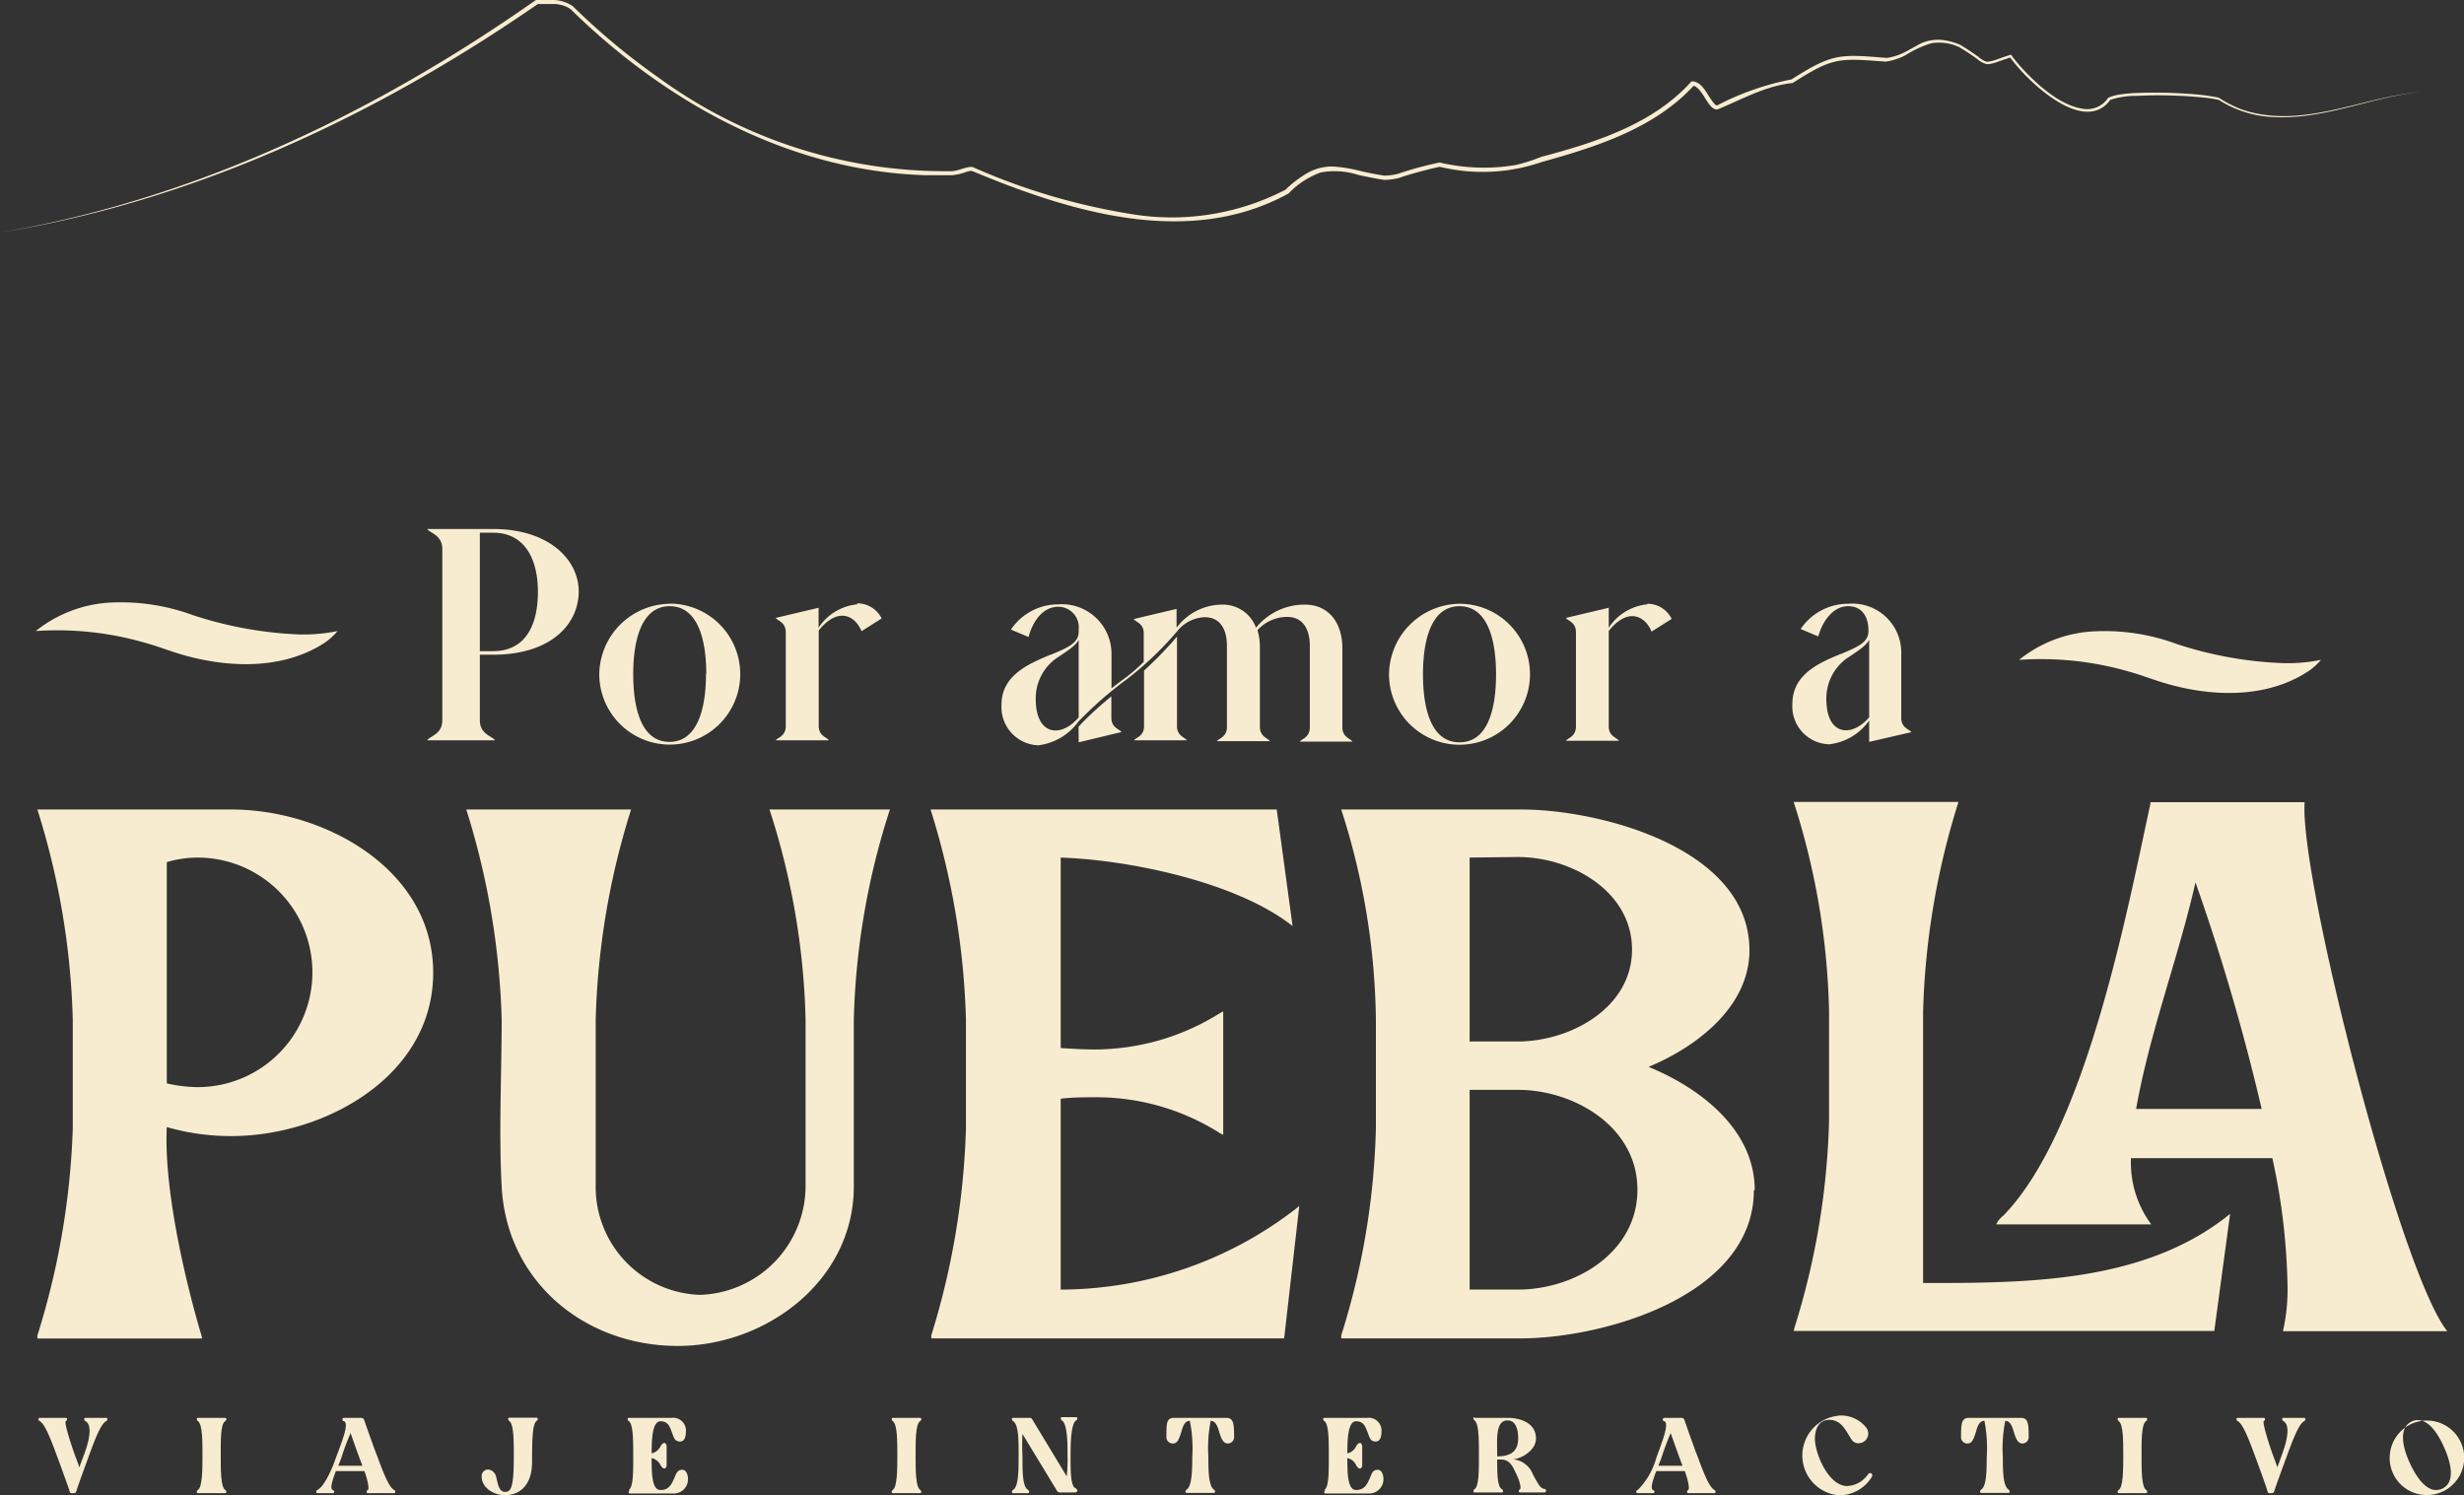 <svg xmlns="http://www.w3.org/2000/svg" viewBox="0 0 172.69 104.81"><rect x="0" y="0" width="172.69" height="104.81" fill="#333333" stroke="none"/><defs><style>.cls-1{fill:#f8ecd0;}</style></defs><g id="Capa_2" data-name="Capa 2"><g id="Capa_1-2" data-name="Capa 1"><path class="cls-1" d="M31,50.49v-12c0-1-.88-1.13-1.06-1.41h4.62c4,0,6,2.23,6,4.36,0,2.36-2,4.45-6,4.45h-.93v4.59c0,1,.87,1.11,1.06,1.41H29.94c.18-.3,1.06-.41,1.06-1.41m6.7-9c0-2.17-.84-4.14-3.14-4.14h-.93v8.3h.93c2.28,0,3.14-1.84,3.14-4.16m9.22.83A4.94,4.94,0,1,1,42,47.26a5,5,0,0,1,4.94-4.94m2.56,4.94c0-2.51-.63-4.77-2.56-4.77s-2.56,2.26-2.56,4.77S45,52,46.92,52s2.56-2.25,2.56-4.77m10.6-4.94a1.9,1.9,0,0,1,1.71,1.06l-1.41.89c-.43-1.06-1.62-1.76-3-.05v6.7c0,.7.58.78.71,1H54.37c.13-.2.7-.28.7-1V44.31c0-.71-.57-.78-.7-1l3-.71V44a3.65,3.65,0,0,1,2.71-1.64m13.57,3.53c1.21-.5,1.95-.82,1.95-1.62v-.14a1.44,1.44,0,0,0-1.43-1.6c-1.21,0-1.87,1.26-2.08,2.12l-1.24-.52a4,4,0,0,1,3.32-1.77,3.48,3.48,0,0,1,3.73,3.42v2.47c.35-.28.67-.52,1-.76a11.61,11.61,0,0,0,1.26-1.1v-2c0-.71-.57-.78-.7-1l3-.71v1.32a4,4,0,0,1,3.19-1.62,2.47,2.47,0,0,1,2.38,1.62,4.36,4.36,0,0,1,3.43-1.62c1.58,0,2.62,1.17,2.62,3.07v5.53c0,.7.57.78.7,1H91.1c.13-.2.7-.28.7-1V45.24c0-.86-.31-2-1.59-2a2.82,2.82,0,0,0-2.08.93,4.09,4.09,0,0,1,.17,1.17v5.61c0,.7.57.78.7,1H85.29c.13-.2.7-.28.7-1V45.26c0-1-.37-2-1.57-2a2.61,2.61,0,0,0-1.93,1A23.3,23.3,0,0,1,79,47.59a26.47,26.47,0,0,0-3.43,3,4.07,4.07,0,0,1-2.8,1.65,2.68,2.68,0,0,1-2.58-2.84c0-2.12,2-2.9,3.43-3.51M75.6,50.3V44.85c-.22.41-.71.72-1.58,1.3A3.45,3.45,0,0,0,72.59,49c0,2.56,1.77,2.74,3,1.29m0,.65.2-.22a24.47,24.47,0,0,1,2.1-1.91v1.5c0,.71.58.8.71,1l-3,.72Zm7.59.95H79.48c.13-.2.7-.28.7-1V47a25.68,25.68,0,0,0,2.31-2.38v6.28c0,.7.57.78.7,1m19.1-9.58a4.94,4.94,0,1,1-4.94,4.94,5,5,0,0,1,4.94-4.94m2.56,4.94c0-2.51-.63-4.77-2.56-4.77s-2.56,2.26-2.56,4.77.61,4.77,2.56,4.77,2.56-2.25,2.56-4.77m10.6-4.94a1.89,1.89,0,0,1,1.71,1.06l-1.41.89c-.43-1.06-1.62-1.76-3-.05v6.7c0,.7.58.78.71,1h-3.71c.13-.2.7-.28.7-1V44.31c0-.71-.57-.78-.7-1l3-.71V44a3.65,3.65,0,0,1,2.71-1.64M129,45.85c1.23-.52,1.95-.82,1.95-1.62v-.07c0-.69-.28-1.67-1.43-1.67s-1.87,1.26-2.08,2.12l-1.24-.52a4,4,0,0,1,3.32-1.77,3.43,3.43,0,0,1,3.73,3.53v4.47c0,.71.58.8.71,1L131,52v-1.5a3.94,3.94,0,0,1-2.82,1.67,2.66,2.66,0,0,1-2.56-2.84c0-2.12,2-2.92,3.43-3.51M131,50.3V44.85c-.22.41-.7.72-1.6,1.32A3.47,3.47,0,0,0,128,49c0,2.57,1.77,2.71,3,1.28"/><path class="cls-1" d="M2.51,44.23a9.13,9.13,0,0,1,5.35-2,14.66,14.66,0,0,1,5.64.88A27.21,27.21,0,0,0,21,44.47a11.7,11.7,0,0,0,2.66-.24,4.45,4.45,0,0,1-1.09.94c-2.92,1.8-6.7,1.63-9.86.7-1-.3-1.68-.58-2.49-.8a22.07,22.07,0,0,0-7.69-.84"/><path class="cls-1" d="M141.51,46.25a9.06,9.06,0,0,1,5.35-2,14.49,14.49,0,0,1,5.64.87A26.84,26.84,0,0,0,160,46.48a11.72,11.72,0,0,0,2.67-.23,4.28,4.28,0,0,1-1.1.93c-2.92,1.81-6.69,1.64-9.86.7-1-.3-1.67-.58-2.48-.8a22.12,22.12,0,0,0-7.69-.83"/><path class="cls-1" d="M0,16.3C13.59,14,26.32,7.9,37.56,0l0,0h0c.43,0,.86,0,1.3,0a2.57,2.57,0,0,1,1.28.43,47.63,47.63,0,0,0,6,5A34.07,34.07,0,0,0,66.46,12h.18c.53,0,1-.32,1.51-.3a44.62,44.62,0,0,0,10.94,3.27,17.31,17.31,0,0,0,11-1.67,7.85,7.85,0,0,1,1.45-1.12,3.52,3.52,0,0,1,1.84-.51,9.63,9.63,0,0,1,1.85.29c.6.14,1.19.26,1.79.35a4.39,4.39,0,0,0,.94-.12,24,24,0,0,1,2.94-.8,13.45,13.45,0,0,0,5.36.17A11.85,11.85,0,0,0,108,11c3.77-1,7.78-2.26,10.5-5.24l.05-.06h.07c.7.06,1,.89,1.38,1.38.1.12.18.28.34.31h0a19.28,19.28,0,0,1,5.3-1.84l-.06,0c2.86-1.81,3.34-1.76,6.66-1.49h0a4,4,0,0,0,1.27-.41c.4-.2.79-.45,1.21-.65A3.06,3.06,0,0,1,136,2.79a4.38,4.38,0,0,1,1.38.35c.43.26.86.54,1.27.84a1.6,1.6,0,0,0,.6.35,2.46,2.46,0,0,0,.69-.16c.34-.12.68-.24,1-.34.22.3.46.6.71.88,1.08,1.18,2.69,2.66,4.3,2.91a1.76,1.76,0,0,0,1.8-.76,2.68,2.68,0,0,1,.73-.22,9.91,9.91,0,0,1,1.21-.12,33.46,33.46,0,0,1,3.88.07,15.52,15.52,0,0,1,1.92.25,8.26,8.26,0,0,0,1.62.83c4.13,1.43,8.35-.82,12.47-1.23-3.59.41-7,2.09-10.72,1.73A7.7,7.7,0,0,1,155.5,7h0a9.22,9.22,0,0,0-.94-.15,32.31,32.31,0,0,0-4.82-.13A5.75,5.75,0,0,0,147.9,7c-1.47,2-4.24-.07-5.6-1.38A12.26,12.26,0,0,1,140.86,4l.12,0-.95.32a2.28,2.28,0,0,1-.78.18,1.71,1.71,0,0,1-.71-.39c-.38-.27-.89-.61-1.24-.81a3.34,3.34,0,0,0-1.94-.27,7.4,7.4,0,0,0-1.83.85,4.31,4.31,0,0,1-1.37.44c-3.31-.25-3.69-.31-6.52,1.5-1.89.19-3.54,1.14-5.27,1.85a.52.52,0,0,1-.41-.17c-.43-.39-.77-1.44-1.36-1.51l.12,0c-2.75,3-6.82,4.3-10.65,5.36a12.7,12.7,0,0,1-7.16.34,26.88,26.88,0,0,0-2.89.79,4.57,4.57,0,0,1-1,.13c-.61-.09-1.22-.22-1.83-.35a5.36,5.36,0,0,0-2.63-.17,5.86,5.86,0,0,0-2.25,1.47c-7,3.86-15.33,1.29-22.19-1.58l.05,0a1.33,1.33,0,0,0-.42.06,4,4,0,0,1-1,.24h-1.9C55.34,12,46.63,7.16,40,.65l0,0A1.71,1.71,0,0,0,39.51.4a3,3,0,0,0-.6-.12c-.42,0-.85,0-1.28,0l.07,0C26.42,8.08,13.63,14.1,0,16.3"/><path class="cls-1" d="M2.78,99.38H4.61c.12,0,.12.17,0,.23s.28,1.39.65,2.41c.09.24.22.58.3.83.14-.38.26-.72.31-.83.37-1,.64-2.12.12-2.41-.12-.06-.12-.23,0-.23H7.44c.11,0,.12.17,0,.23-.38.19-.83,1.39-1.2,2.41-.19.53-.74,2-.9,2.53a.16.16,0,0,1-.15.11H5.05c-.11,0-.14,0-.19-.2-.11-.34-.66-1.86-.88-2.44-.37-1-.82-2.22-1.2-2.41-.12-.06-.11-.23,0-.23"/><path class="cls-1" d="M13.87,104.43c.31-.18.32-1.39.32-2.41s0-2.2-.32-2.41c-.1-.06-.11-.23,0-.23h1.91c.12,0,.11.17,0,.23-.33.2-.31,1.39-.31,2.41s0,2.2.31,2.41c.1.06.12.23,0,.23H13.87c-.11,0-.1-.17,0-.23"/><path class="cls-1" d="M22.25,104.43c.46-.22,1-1.39,1.3-2.27.49-1.31.92-2.41.55-2.55-.15,0-.12-.23,0-.23h1.21a.23.23,0,0,1,.22.17c.19.55.7,2,.89,2.47.37,1,.82,2.23,1.2,2.41.12.06.11.23,0,.23H25.78c-.11,0-.11-.17,0-.23s0-.65-.24-1.32h-2c-.24.64-.43,1.22-.23,1.32s.11.23,0,.23H22.25c-.11,0-.12-.17,0-.23m1.46-1.69H25.4c-.29-.76-.56-1.53-.83-2.29a17.93,17.93,0,0,0-.64,1.71c-.06.18-.14.37-.22.58"/><path class="cls-1" d="M34.21,103a.64.64,0,0,1,.56.51c.13.48.18,1.06.63,1.06s.61-.4.61-2.56c0-1,0-2.2-.32-2.41-.09-.06-.11-.23,0-.23h1.92c.11,0,.1.17,0,.23-.3.18-.32,1.39-.32,2.88s-.74,2.31-1.9,2.32c-.8,0-1.63-.53-1.63-1.29a.46.46,0,0,1,.45-.51"/><path class="cls-1" d="M44.07,104.43c.33-.19.31-1.39.31-2.41s0-2.21-.31-2.41c-.1-.06-.12-.23,0-.23h3a.9.9,0,0,1,1,1c0,.25-.06.66-.41.66s-.43-.26-.52-.51c-.18-.48-.28-.91-.85-.91s-.62,1.26-.62,2.25a.9.9,0,0,0,.6-.45c.1-.2.21-.28.29-.28s.16.09.16.28v1.23c0,.19-.07.28-.16.28s-.19-.09-.29-.28a.9.9,0,0,0-.6-.45c0,1,0,2.24.62,2.24s.79-.43,1-.91c.1-.25.2-.51.52-.51s.41.41.41.66a1,1,0,0,1-1.08,1h-3c-.12,0-.1-.17,0-.23"/><path class="cls-1" d="M62.57,104.43c.31-.18.32-1.39.32-2.41s0-2.2-.32-2.41c-.09-.06-.11-.23,0-.23h1.92c.11,0,.1.17,0,.23-.33.2-.32,1.39-.32,2.41s0,2.2.32,2.41c.1.06.11.23,0,.23H62.57c-.11,0-.09-.17,0-.23"/><path class="cls-1" d="M71,104.43c.38-.22.39-1.29.39-2.4s0-2.19-.39-2.42c-.1-.06-.11-.23,0-.23h1.17a.19.19,0,0,1,.17.1l2.42,4a10.47,10.47,0,0,0,.06-1.37c0-.88,0-2.32-.4-2.55-.09-.06-.11-.23,0-.23h1c.12,0,.11.17,0,.23-.37.23-.39,1.67-.39,2.55s0,2,.31,2.18.11.32,0,.32H74.26a.22.22,0,0,1-.17-.1l-2.43-4a14.36,14.36,0,0,0,0,1.52c0,1.11,0,2.18.39,2.4.1.06.12.23,0,.23H71c-.11,0-.1-.17,0-.23"/><path class="cls-1" d="M82.31,99.38h3.62c.51,0,.56.36.56,1.3a.45.45,0,0,1-.42.5c-.3,0-.43-.26-.55-.59s-.22-1-.67-1a10,10,0,0,0-.16,2.55c0,.88,0,2,.39,2.27.1.06.11.23,0,.23H83.16c-.11,0-.09-.17,0-.23.38-.22.4-1.39.4-2.27a9.82,9.82,0,0,0-.17-2.55c-.45,0-.52.58-.67,1s-.25.59-.55.59a.45.45,0,0,1-.42-.5c0-.94,0-1.3.56-1.3"/><path class="cls-1" d="M92.82,104.43c.33-.19.31-1.39.31-2.41s0-2.21-.31-2.41c-.1-.06-.12-.23,0-.23h3a.9.9,0,0,1,1,1c0,.25-.06.66-.41.66s-.42-.26-.51-.51c-.19-.48-.29-.91-.86-.91s-.61,1.26-.61,2.25a.88.88,0,0,0,.59-.45c.1-.2.21-.28.29-.28s.16.09.16.28v1.23c0,.19-.06.28-.16.28s-.19-.09-.29-.28a.88.88,0,0,0-.59-.45c0,1,0,2.24.61,2.24s.79-.43,1-.91c.09-.25.19-.51.51-.51s.41.41.41.66a1,1,0,0,1-1.07,1h-3c-.12,0-.1-.17,0-.23"/><path class="cls-1" d="M103.34,99.38h2.31c.93,0,2,.37,2,1.45,0,.87-1.12,1.46-1.67,1.46h-.24a1.64,1.64,0,0,1,1.7,1.07c.37.67.53,1,.82,1a.13.13,0,0,1,0,.25h-1.73c-.11,0-.11-.16,0-.23s-.07-.67-.18-.89c-.3-.63-.47-1.19-1.18-1.19h-.24c0,.93,0,1.9.33,2.08.11.07.11.23,0,.23h-1.92c-.11,0-.09-.17,0-.23.32-.18.31-1.39.31-2.41s0-2.21-.31-2.41c-.09-.06-.11-.23,0-.23m1.59,2.64v.11c1,0,1.47-.4,1.47-1.25s-.27-1.27-.75-1.27c-.86,0-.72,1.39-.72,2.41"/><path class="cls-1" d="M114.79,104.43a5.15,5.15,0,0,0,1.3-2.27c.48-1.31.91-2.41.54-2.55-.14,0-.11-.23,0-.23h1.22a.23.23,0,0,1,.21.17c.19.55.7,2,.89,2.47.37,1,.82,2.23,1.2,2.41.12.06.11.23,0,.23h-1.83c-.11,0-.11-.17,0-.23s0-.65-.24-1.32h-2c-.24.64-.43,1.22-.24,1.32s.12.23,0,.23h-1.07c-.12,0-.13-.17,0-.23m1.46-1.69h1.69c-.29-.76-.56-1.53-.83-2.29a17.93,17.93,0,0,0-.64,1.71c-.06.18-.15.37-.22.58"/><path class="cls-1" d="M128.79,99.23a2.24,2.24,0,0,1,2,.83.68.68,0,0,1-.55,1.1.56.56,0,0,1-.48-.27c-.4-.61-.7-1.37-1.56-1.37-.66,0-1,.54-1,1.34,0,1,.94,3.3,2.26,3.3a1.87,1.87,0,0,0,1.45-.81.21.21,0,0,1,.16-.1c.11,0,.2.11.11.28a2.69,2.69,0,0,1-2.3,1.28,2.8,2.8,0,0,1,0-5.58"/><path class="cls-1" d="M138,99.38h3.62c.51,0,.56.36.56,1.3a.45.45,0,0,1-.42.5c-.3,0-.43-.26-.55-.59s-.22-1-.67-1a9.82,9.82,0,0,0-.17,2.55c0,.88,0,2,.4,2.27.1.06.11.23,0,.23h-1.92c-.11,0-.09-.17,0-.23.38-.22.39-1.39.39-2.27a10,10,0,0,0-.16-2.55c-.45,0-.52.58-.67,1s-.25.59-.55.59a.45.45,0,0,1-.42-.5c0-.94.05-1.3.56-1.3"/><path class="cls-1" d="M148.49,104.43c.31-.18.32-1.39.32-2.41s0-2.2-.32-2.41c-.09-.06-.11-.23,0-.23h1.92c.11,0,.1.17,0,.23-.33.2-.32,1.39-.32,2.41s0,2.2.32,2.41c.1.06.11.23,0,.23h-1.92c-.11,0-.09-.17,0-.23"/><path class="cls-1" d="M156.83,99.38h1.83c.11,0,.11.17,0,.23s.28,1.39.65,2.41c.09.24.22.58.3.83l.3-.83c.37-1,.64-2.12.12-2.41-.11-.06-.11-.23,0-.23h1.46c.11,0,.12.17,0,.23-.38.19-.83,1.39-1.2,2.41-.2.53-.74,2-.91,2.53a.16.16,0,0,1-.15.11h-.13c-.12,0-.15,0-.2-.2-.1-.34-.65-1.86-.87-2.44-.37-1-.82-2.22-1.2-2.41-.12-.06-.11-.23,0-.23"/><path class="cls-1" d="M167.49,102a2.61,2.61,0,1,1,2.6,2.79,2.59,2.59,0,0,1-2.6-2.79m1.4.54c.39.86,1.05,1.9,1.84,1.9a1.1,1.1,0,0,0,.42-.09c1-.46.59-1.9.15-2.89s-1.06-1.92-1.86-1.92a1,1,0,0,0-.4.09c-1,.46-.61,1.92-.15,2.91"/><path class="cls-1" d="M30.36,68.18c0,7.28-7.65,11.45-14.13,11.45A16.27,16.27,0,0,1,11.69,79c-.21,4.22,1.21,10.5,2.43,14.61l.05.21H2.62l0-.21A54.16,54.16,0,0,0,5.1,79.1V71.45A53.4,53.4,0,0,0,2.62,56.74H16.23c6.48,0,14.13,4.17,14.13,11.44M11.69,75.94a10.21,10.21,0,0,0,2.16.26,8,8,0,1,0,0-16.09,7.43,7.43,0,0,0-2.16.32Z"/><path class="cls-1" d="M62.37,56.74a51.72,51.72,0,0,0-2.53,14.71V83.16c0,6.59-6.12,11.18-12.34,11.18-6.54,0-12-4.53-12.34-11.18-.21-3.85,0-7.86,0-11.71a53.79,53.79,0,0,0-2.48-14.71H44.23a53.4,53.4,0,0,0-2.48,14.71V83.06a7.56,7.56,0,0,0,7.33,7.7,7.65,7.65,0,0,0,7.38-7.7V71.45a51.37,51.37,0,0,0-2.53-14.71Z"/><path class="cls-1" d="M90.8,84.74l.26-.21L90,93.81H65.27l0-.21a54.16,54.16,0,0,0,2.43-14.5V71.45a53.79,53.79,0,0,0-2.48-14.71H89.48l1.11,8.17c-3.85-3.06-11.4-4.64-16.25-4.8V73.46c.79.05,1.59.1,2.38.1A16.55,16.55,0,0,0,85.52,71l.21-.11v8.65l-.21-.1a16.14,16.14,0,0,0-8.65-2.53c-.84,0-1.68,0-2.53.1V90.39A27,27,0,0,0,90.8,84.74"/><path class="cls-1" d="M122.92,83.42c0,7.39-10.5,10.39-16.35,10.39H94L94,93.6a52.25,52.25,0,0,0,2.43-14.5V71.45A49.65,49.65,0,0,0,94,56.74h12.61c5.59,0,16,2.74,16,9.86,0,4-3.75,6.8-7.07,8.18,3.59,1.47,7.44,4.37,7.44,8.64M103,60.11V73h3.38c3.64,0,8-2.33,8-6.44s-4.27-6.49-8-6.49Zm3.38,30.28c4,0,8.38-2.59,8.38-7s-4.43-7-8.38-7H103V90.39Z"/><path class="cls-1" d="M156.3,85.06l-1.11,8.23H125.71l.05-.21a52.67,52.67,0,0,0,2.43-14.56V70.87a51.32,51.32,0,0,0-2.48-14.66h11.55a53.54,53.54,0,0,0-2.48,14.72v19c7.28,0,15.56,0,21.52-4.85m15.29,8.23H160a13.2,13.2,0,0,0,.32-3.27,44.87,44.87,0,0,0-1.06-8.86h-9.91a7.28,7.28,0,0,0,1.42,4.64H139.9a1.83,1.83,0,0,1,.52-.63c5.75-5.91,8.65-21.26,10.29-28.85l0-.11h10.81c-.37,5.28,6.7,33,10,37.08M153.87,61.85c-1.21,5.33-3.21,10.5-4.16,15.88h8.8a149.39,149.39,0,0,0-4.64-15.88"/></g></g></svg>